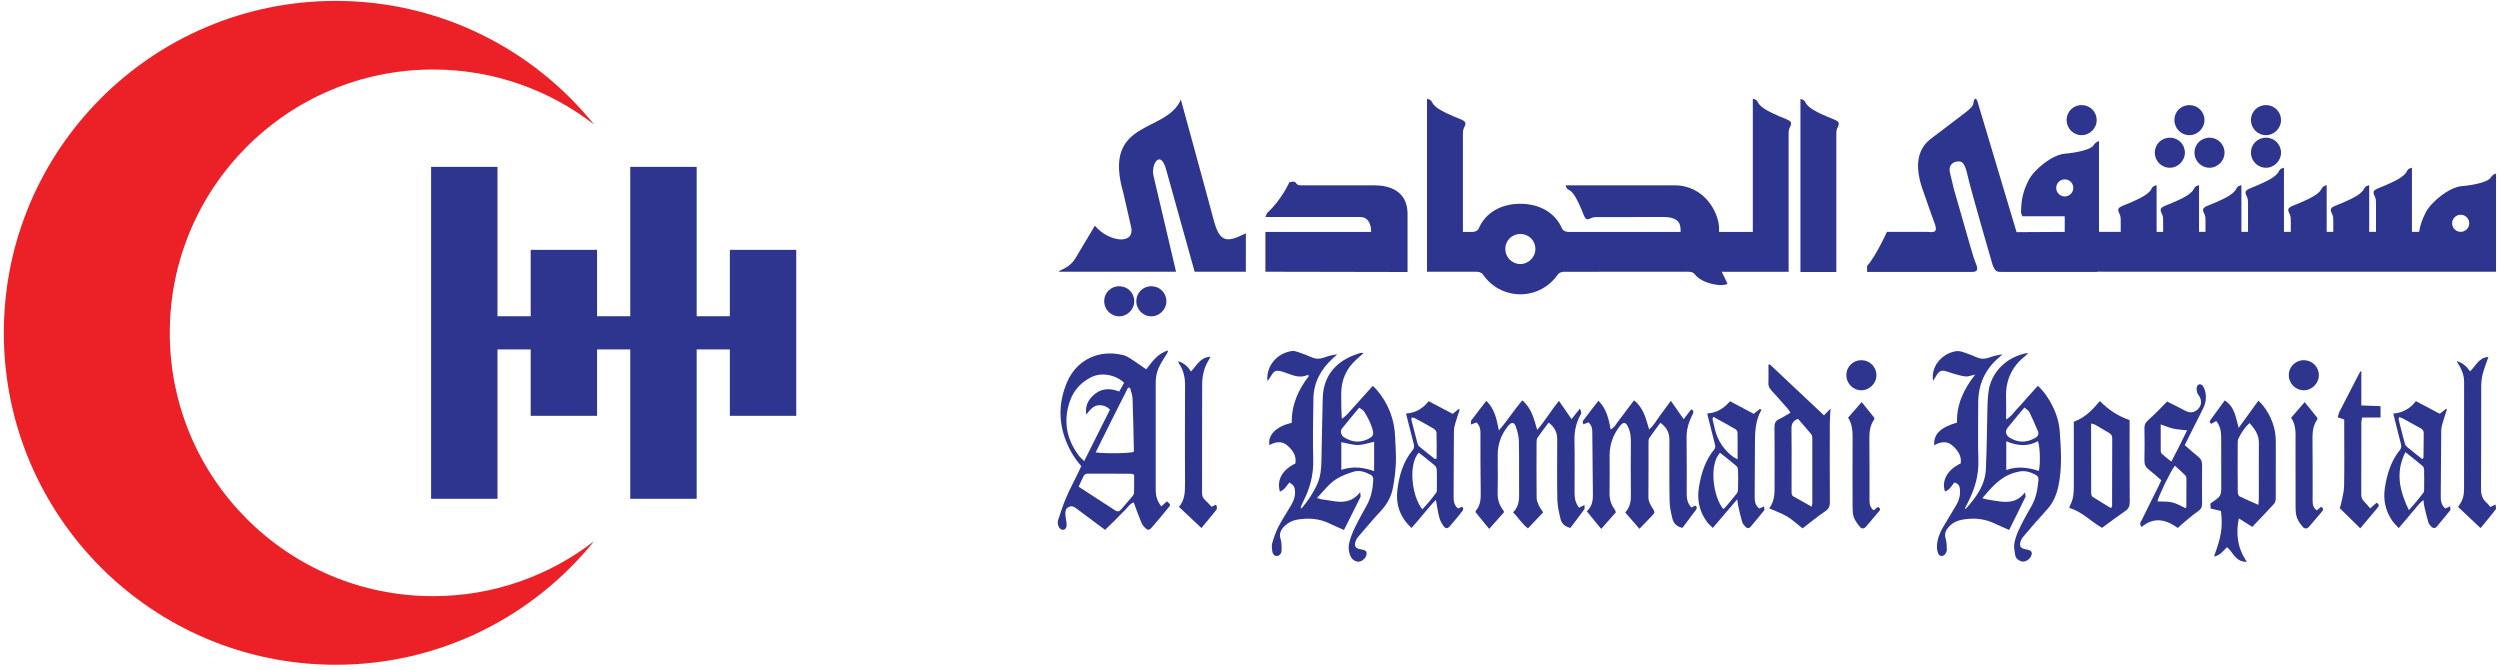 <svg width="321" height="86" viewBox="0 0 321 86" fill="none" xmlns="http://www.w3.org/2000/svg">
<g clip-path="url(#clip0_1958_4066)">
<path fill-rule="evenodd" clip-rule="evenodd" d="M261.662 49.537C262.484 50.291 263.041 51.145 263.507 52.061C264.052 53.123 264.392 54.253 264.475 55.442C264.641 57.765 264.787 60.092 264.301 62.402C264.064 63.52 263.645 64.543 262.847 65.412C261.812 66.538 260.817 67.707 259.822 68.868C259.644 69.082 259.494 69.35 259.415 69.615C259.276 70.129 259.474 70.397 260.011 70.508C260.035 70.512 260.063 70.516 260.086 70.52C260.785 70.654 260.959 70.824 260.849 71.25C260.702 71.819 260.007 72.246 259.514 72.072C259.134 71.938 258.83 71.685 258.763 71.314C258.668 70.78 258.55 70.216 258.652 69.698C258.779 69.015 259.063 68.347 259.367 67.715C259.822 66.767 260.339 65.851 260.864 64.938C261.453 63.903 261.627 62.774 261.737 61.624C261.769 61.324 261.658 61.126 261.398 60.98C260.726 60.613 260.023 60.388 259.245 60.55C259.036 60.593 258.826 60.641 258.625 60.7C256.843 61.241 255.717 62.56 254.532 63.967C254.797 64.038 254.963 64.097 255.133 64.124C255.686 64.219 256.239 64.322 256.8 64.389C257.989 64.535 259.107 64.417 259.995 63.228C260.035 63.524 260.122 63.706 260.063 63.82C259.391 65.215 258.692 66.597 257.969 68.051C257.27 67.735 256.622 67.443 255.97 67.15C254.659 66.562 253.292 66.475 251.898 66.736C251.254 66.854 250.681 67.15 250.243 67.636C249.856 68.059 249.63 68.513 249.816 69.133C249.954 69.603 249.97 70.113 249.974 70.607C249.974 70.808 249.852 71.057 249.702 71.211C249.409 71.499 249.01 71.432 248.86 71.053C248.738 70.749 248.686 70.389 248.706 70.065C248.753 69.216 249.05 68.43 249.484 67.695C250.049 66.747 250.614 65.795 251.187 64.847C251.55 64.243 251.704 63.599 251.665 62.896C251.641 62.434 251.479 62.09 250.938 61.948C250.59 62.363 250.341 62.912 249.745 63.109C249.251 61.754 250.061 60.277 251.756 59.503C251.886 58.59 251.44 57.899 250.776 57.279C250.014 56.556 249.188 56.722 248.347 57.172C248.279 55.723 249.133 54.889 251.282 54.257C251.214 51.994 252.099 50.015 253.616 48.095C253.063 48.21 252.7 48.376 252.36 48.336C251.807 48.277 251.274 48.095 250.736 47.949C250.424 47.866 250.132 47.728 249.824 47.653C249.263 47.518 249.006 47.637 248.69 48.127C248.536 48.364 248.386 48.605 248.212 48.893C248.058 48.115 248.287 47.191 248.801 46.519C249.385 45.757 250.164 45.263 251.124 45.097C251.42 45.046 251.767 45.109 252.052 45.204C252.66 45.401 253.264 45.634 253.845 45.891C254.371 46.12 254.876 46.1 255.401 45.915C255.943 45.725 256.492 45.559 257.104 45.508C256.989 45.614 256.883 45.721 256.764 45.82C254.888 47.372 253.995 49.359 254.003 51.753C254.011 54.19 253.94 56.623 254.023 59.053C254.098 61.035 253.545 62.821 252.66 64.555C252.53 64.8 252.407 65.049 252.281 65.302C252.36 65.321 252.395 65.341 252.403 65.333C253.742 63.868 254.892 62.276 254.987 60.245C255.113 57.528 255.121 54.806 255.192 52.085C255.208 51.484 255.247 50.88 255.326 50.287C255.65 47.775 257.685 45.757 260.41 45.306C260.252 45.484 260.161 45.622 260.035 45.717C258.269 47.096 257.499 48.901 257.578 51.089C257.61 51.974 257.582 52.859 257.582 53.854C258.281 53.479 258.601 52.894 259.043 52.444C259.49 51.998 259.885 51.5 260.311 51.03C260.746 50.544 261.188 50.062 261.654 49.545M257.606 60.348C259.099 59.815 260.458 60.044 261.793 60.463C262.01 59.535 261.935 57.228 261.666 56.647C260.359 57.378 259.012 57.243 257.606 56.659V60.348ZM259.932 52.33C259.15 53.266 258.447 54.083 257.779 54.925C257.428 55.367 257.546 55.9 258.044 56.201C259.115 56.856 260.197 56.868 261.295 56.24C261.682 56.019 261.832 55.742 261.654 55.336C261.307 54.518 260.963 53.7 260.572 52.906C260.473 52.701 260.205 52.566 259.932 52.33Z" fill="#2E358F"/>
<path fill-rule="evenodd" clip-rule="evenodd" d="M175.117 45.31C174.718 45.662 174.445 45.903 174.173 46.148C172.853 47.333 172.213 48.802 172.213 50.544C172.213 51.607 172.213 52.673 172.292 53.779C172.845 53.42 173.213 52.926 173.631 52.476C174.078 51.99 174.512 51.492 174.955 51.002C175.377 50.532 175.8 50.066 176.262 49.553C176.444 49.726 176.606 49.857 176.736 50.011C178.273 51.796 179.071 53.862 179.138 56.197C179.17 57.267 179.272 58.342 179.233 59.412C179.189 60.451 179.055 61.498 178.873 62.525C178.672 63.674 178.15 64.689 177.329 65.574C176.306 66.676 175.33 67.826 174.358 68.967C174.192 69.161 174.07 69.418 174.011 69.662C173.896 70.14 174.094 70.393 174.583 70.504C174.635 70.516 174.69 70.52 174.741 70.528C175.385 70.654 175.531 70.792 175.456 71.227C175.366 71.728 174.769 72.191 174.303 72.112C173.837 72.032 173.545 71.748 173.371 71.329C173.13 70.721 173.118 70.089 173.296 69.481C173.477 68.857 173.718 68.24 174.007 67.656C174.469 66.712 174.99 65.795 175.496 64.875C176.057 63.86 176.266 62.766 176.329 61.632C176.349 61.296 176.243 61.091 175.942 60.937C175.263 60.581 174.544 60.336 173.786 60.569C173.102 60.783 172.419 61.032 171.803 61.379C170.716 61.987 170.013 62.995 169.101 63.943C169.369 64.018 169.531 64.085 169.705 64.117C170.151 64.192 170.61 64.231 171.052 64.318C172.383 64.567 173.616 64.5 174.643 63.196C174.666 63.52 174.738 63.702 174.682 63.824C173.999 65.215 173.3 66.593 172.569 68.051C171.901 67.751 171.265 67.486 170.653 67.19C169.35 66.562 167.983 66.495 166.585 66.716C165.968 66.818 165.411 67.091 164.969 67.522C164.487 67.984 164.195 68.481 164.428 69.204C164.578 69.666 164.554 70.188 164.554 70.686C164.554 71.073 164.242 71.408 163.942 71.393C163.602 71.373 163.409 71.132 163.369 70.832C163.326 70.472 163.251 70.081 163.349 69.753C163.559 69.03 163.808 68.3 164.151 67.632C164.649 66.676 165.249 65.775 165.795 64.843C166.178 64.192 166.383 63.5 166.241 62.738C166.18 62.422 165.95 62.159 165.55 61.948C165.21 62.386 164.922 62.9 164.337 63.125C163.922 61.608 164.633 60.344 166.328 59.503C166.486 58.567 166.032 57.864 165.356 57.251C164.606 56.572 163.804 56.71 162.99 57.149C162.773 55.845 163.839 54.767 165.862 54.281C165.818 52.033 166.679 50.046 168.074 48.257C167.963 48.194 167.908 48.138 167.88 48.15C167.019 48.541 166.209 48.281 165.396 47.977C165.123 47.874 164.847 47.767 164.566 47.692C163.839 47.506 163.618 47.601 163.239 48.206C163.101 48.427 162.95 48.644 162.808 48.861C162.804 48.873 162.761 48.861 162.729 48.857C162.591 46.953 163.97 45.354 165.877 45.069C166.126 45.03 166.407 45.113 166.652 45.196C167.256 45.405 167.86 45.626 168.445 45.887C168.974 46.12 169.472 46.1 170.001 45.914C170.543 45.721 171.092 45.551 171.708 45.5C171.518 45.67 171.325 45.836 171.139 46.005C169.606 47.408 168.674 49.098 168.643 51.18C168.607 53.799 168.544 56.414 168.619 59.029C168.678 61.008 168.165 62.805 167.268 64.531C167.149 64.76 167.043 64.99 167.011 65.298C167.078 65.254 167.169 65.227 167.217 65.163C167.995 64.223 168.666 63.224 169.156 62.106C169.567 61.17 169.646 60.178 169.67 59.187C169.737 56.493 169.76 53.799 169.839 51.105C169.938 47.66 172.221 46.025 174.702 45.318C174.773 45.298 174.852 45.318 175.105 45.318M176.436 60.49V56.722C175.674 56.884 175.002 57.133 174.331 57.137C173.639 57.137 172.94 56.904 172.225 56.773V60.328C173.671 59.843 175.034 59.989 176.436 60.49ZM174.524 52.345C173.75 53.278 173.011 54.131 172.316 55.016C172.036 55.383 172.186 55.912 172.612 56.173C173.675 56.825 174.753 56.896 175.863 56.26C176.243 56.047 176.381 55.786 176.286 55.363C176.069 54.435 175.642 53.593 175.125 52.803C175.006 52.63 174.773 52.531 174.528 52.345" fill="#2E358F"/>
<path fill-rule="evenodd" clip-rule="evenodd" d="M202.771 65.187C203.004 65.064 203.166 64.985 203.439 64.843C203.439 65.084 203.502 65.281 203.427 65.388C202.842 66.198 202.234 66.992 201.634 67.786C200.942 67.62 200.516 67.233 200.373 66.636C200.184 65.826 199.982 64.997 199.963 64.171C199.911 61.58 199.943 58.989 199.947 56.398C199.947 55.529 199.619 54.841 198.845 54.265C198.335 54.944 197.853 55.564 197.411 56.212C197.3 56.366 197.296 56.611 197.296 56.812C197.288 59.198 197.277 61.58 197.304 63.958C197.308 64.274 197.458 64.606 197.597 64.91C197.723 65.195 197.924 65.443 198.142 65.783C197.502 66.459 196.874 67.122 196.19 67.845C195.4 67.249 194.95 66.439 194.278 65.791C194.922 65.143 195.057 64.404 195.053 63.591C195.033 61.284 195.072 58.981 195.029 56.682C195.013 56.042 194.851 55.386 194.63 54.778C194.413 54.17 194.081 54.166 193.658 54.668C193.642 54.691 193.623 54.707 193.611 54.731C192.742 55.81 192.307 57.039 192.307 58.416C192.307 60.04 192.335 61.663 192.296 63.283C192.28 64.053 192.457 64.728 192.904 65.353C192.983 65.455 193.034 65.574 193.133 65.751C192.513 66.451 191.893 67.15 191.213 67.912C190.577 67.13 190.001 66.423 189.471 65.779C189.471 65.657 189.459 65.617 189.475 65.605C190.151 64.855 190.135 63.95 190.123 63.026C190.087 60.537 190.087 58.049 190.087 55.564C190.091 55.071 189.997 54.636 189.582 54.241C189.4 54.308 189.191 54.387 188.875 54.51C188.887 54.284 188.835 54.091 188.914 53.98C189.519 53.159 190.159 52.353 190.842 51.468C191.92 52.499 192.165 53.798 192.454 55.264C193.579 53.972 194.409 52.641 195.46 51.405C196.645 52.396 196.957 53.751 197.379 55.201C198.414 53.996 199.161 52.7 200.168 51.472C200.709 52.258 201.215 52.985 201.788 53.814C202.155 53.348 202.475 52.949 202.866 52.452C202.949 52.708 203.04 52.87 203.032 53.016C203.024 53.163 202.913 53.305 202.842 53.443C202.352 54.399 202.147 55.394 202.163 56.473C202.206 58.752 202.175 61.031 202.175 63.306C202.175 63.97 202.285 64.602 202.767 65.191" fill="#2E358F"/>
<path fill-rule="evenodd" clip-rule="evenodd" d="M217.161 65.156C217.351 65.073 217.532 64.99 217.698 64.918C217.947 65.116 217.888 65.302 217.746 65.487C217.177 66.246 216.608 67.004 216.031 67.774C215.312 67.64 214.89 67.206 214.74 66.597C214.55 65.843 214.384 65.061 214.372 64.287C214.329 61.695 214.356 59.104 214.352 56.513C214.352 55.545 214.032 54.917 213.199 54.285C212.717 54.933 212.223 55.573 211.773 56.244C211.655 56.422 211.67 56.698 211.67 56.928C211.662 59.23 211.682 61.533 211.655 63.84C211.647 64.385 211.899 64.784 212.164 65.207C212.524 65.772 212.52 65.803 212.057 66.289C211.576 66.803 211.074 67.308 210.505 67.897C209.861 67.158 209.281 66.491 208.68 65.799C209.34 65.096 209.419 64.29 209.407 63.429C209.375 61.15 209.391 58.875 209.403 56.596C209.403 55.956 209.304 55.343 209.024 54.767C208.735 54.186 208.439 54.163 208.032 54.664C208.013 54.684 207.997 54.704 207.981 54.727C207.109 55.836 206.673 57.091 206.673 58.492C206.673 60.06 206.701 61.632 206.666 63.204C206.646 63.998 206.808 64.705 207.282 65.349C207.357 65.452 207.396 65.578 207.487 65.768C206.891 66.443 206.282 67.131 205.595 67.913C204.967 67.142 204.378 66.424 203.743 65.645C204.647 64.844 204.533 63.809 204.521 62.785C204.489 60.328 204.461 57.868 204.45 55.407C204.45 54.96 204.331 54.585 203.98 54.23C203.786 54.301 203.577 54.376 203.3 54.478C203.276 54.321 203.182 54.135 203.241 54.06C203.881 53.195 204.544 52.345 205.24 51.453C206.294 52.511 206.555 53.791 206.808 55.134C207.353 54.866 207.546 54.356 207.866 53.969C208.202 53.562 208.502 53.128 208.818 52.709C209.134 52.29 209.45 51.879 209.814 51.401C211.038 52.381 211.335 53.744 211.749 55.146C212.385 54.585 212.725 53.906 213.175 53.317C213.614 52.736 214.044 52.136 214.538 51.465C215.099 52.266 215.605 52.989 216.181 53.819C216.545 53.353 216.853 52.954 217.153 52.559C217.445 52.677 217.477 52.863 217.386 53.084C217.319 53.254 217.232 53.416 217.153 53.582C216.758 54.423 216.541 55.288 216.557 56.232C216.596 58.614 216.572 60.996 216.572 63.378C216.572 64.014 216.671 64.626 217.161 65.152" fill="#2E358F"/>
<path fill-rule="evenodd" clip-rule="evenodd" d="M234.202 53.325C234.494 53.029 234.723 52.796 235.035 52.472C235 53.167 234.948 53.732 234.948 54.293C234.94 57.694 234.932 61.095 234.956 64.496C234.96 65.061 234.774 65.373 234.297 65.693C233.325 66.337 232.432 67.091 231.445 67.846C230.824 67.36 230.208 66.775 229.501 66.341C228.806 65.918 228.016 65.649 227.171 65.27C227.929 64.251 227.858 63.121 227.854 61.999C227.85 59.618 227.87 57.24 227.842 54.862C227.834 54.352 227.972 54.032 228.454 53.807C228.936 53.59 229.379 53.286 229.892 52.989C229.75 52.78 229.647 52.602 229.521 52.452C228.826 51.662 228.123 50.864 227.412 50.086C227.163 49.817 227.048 49.537 227.064 49.17C227.092 48.399 227.068 47.625 227.068 46.851C227.127 46.827 227.178 46.8 227.238 46.78C229.549 48.96 231.867 51.137 234.202 53.333M232.626 65.057C232.669 64.808 232.701 64.705 232.701 64.606C232.705 61.834 232.709 59.061 232.701 56.288C232.701 56.11 232.681 55.893 232.578 55.77C232.013 55.087 231.425 54.423 230.864 53.779C230.173 54.048 230.019 54.471 230.026 55.063C230.058 56.841 230.038 58.618 230.038 60.4V63.066C230.038 63.327 230.015 63.595 230.299 63.757C231.038 64.168 231.772 64.583 232.622 65.057" fill="#2E358F"/>
<path fill-rule="evenodd" clip-rule="evenodd" d="M288.492 72.139C287.022 72.171 286.758 70.922 285.952 70.251C285.466 70.709 285.071 71.325 284.277 71.46C285.249 68.793 285.411 67.754 285.17 65.614C284.759 65.515 284.328 65.412 283.846 65.297C283.834 65.041 283.819 64.788 283.815 64.646C284.226 64.346 284.589 64.14 284.873 63.856C285.201 63.516 285.209 63.054 285.209 62.6C285.201 60.482 285.209 58.361 285.201 56.244C285.201 55.486 285.11 54.735 284.569 54.059C284.332 54.19 284.119 54.308 283.917 54.419C283.621 54.214 283.744 54.036 283.874 53.858C284.447 53.068 285.019 52.282 285.648 51.421C286.943 52.215 287.05 53.562 287.449 54.937C288.322 53.728 289.116 52.634 289.969 51.453C290.182 51.666 290.384 51.828 290.534 52.021C291.612 53.392 292.209 54.932 292.213 56.671C292.22 59.104 292.22 61.537 292.209 63.97C292.205 64.211 292.145 64.515 291.991 64.685C291.091 65.677 290.155 66.641 289.187 67.652C288.665 67.324 288.112 66.972 287.469 66.562C287.05 68.592 287.311 70.393 288.488 72.139M288.831 54.316C288.164 54.948 287.761 55.62 287.405 56.327C287.342 56.457 287.322 56.631 287.322 56.781C287.314 58.926 287.311 61.071 287.33 63.216C287.33 63.394 287.433 63.666 287.571 63.737C288.326 64.109 289.104 64.433 289.981 64.823C290.001 64.433 290.036 64.18 290.036 63.927C290.036 61.573 290.024 59.218 290.04 56.864C290.052 55.841 289.538 55.09 288.831 54.316Z" fill="#2E358F"/>
<path fill-rule="evenodd" clip-rule="evenodd" d="M269.899 67.774C268.453 66.945 267.335 65.709 265.708 65.215C265.736 65.088 265.736 64.982 265.787 64.899C266.202 64.164 266.277 63.366 266.277 62.548C266.277 60.04 266.277 57.532 266.277 55.02V54.151C267.699 53.637 268.675 52.638 269.619 51.492C270.709 52.602 271.953 53.432 273.442 53.937V54.672C273.442 57.939 273.43 61.205 273.458 64.472C273.458 65.001 273.3 65.337 272.854 65.637C271.846 66.321 270.879 67.059 269.903 67.77M271.06 65.246C271.131 65.076 271.191 65.009 271.191 64.942C271.199 62.039 271.199 59.139 271.21 56.24C271.21 55.904 271.037 55.719 270.764 55.561C270.164 55.221 269.575 54.858 268.979 54.514C268.856 54.447 268.702 54.435 268.497 54.384C268.497 57.406 268.497 60.356 268.505 63.307C268.505 63.473 268.568 63.71 268.69 63.789C269.457 64.287 270.247 64.753 271.064 65.246" fill="#2E358F"/>
<path fill-rule="evenodd" clip-rule="evenodd" d="M274.986 67.656C274.627 67.233 274.895 66.993 275.01 66.759C275.697 65.341 276.408 63.935 277.111 62.521C277.234 62.264 277.356 62.004 277.514 61.668C276.973 61.202 276.452 60.72 275.895 60.289C275.5 59.985 275.338 59.641 275.346 59.152C275.373 57.737 275.37 56.323 275.346 54.913C275.342 54.479 275.512 54.222 275.844 53.93C276.657 53.219 277.392 52.425 278.261 51.556C278.936 51.895 279.738 52.278 280.524 52.709C281.01 52.974 281.457 53.053 281.95 52.745C282.61 52.33 282.807 51.591 282.416 50.912C282.326 50.754 282.175 50.611 282.132 50.446C282.069 50.201 282.006 49.928 282.073 49.699C282.187 49.276 282.59 49.221 282.855 49.569C282.962 49.707 283.037 49.889 283.092 50.059C283.341 50.872 283.262 51.666 282.89 52.425C282.515 53.203 282.108 53.973 281.721 54.747C281.33 55.522 280.947 56.296 280.52 57.157C281.093 57.651 281.654 58.168 282.254 58.642C282.622 58.934 282.756 59.262 282.748 59.724C282.729 61.371 282.729 63.023 282.748 64.67C282.756 65.144 282.586 65.409 282.183 65.681C281.504 66.135 280.892 66.696 280.26 67.218C280.054 67.388 279.873 67.569 279.632 67.79C278.123 66.712 276.578 66.317 274.99 67.66M280.639 65.251C280.674 65.195 280.726 65.16 280.726 65.12C280.734 63.892 280.746 62.667 280.738 61.443C280.738 61.3 280.678 61.119 280.576 61.02C280.149 60.601 279.703 60.202 279.252 59.791C278.628 60.629 277.072 63.88 277.021 64.382C277.653 64.417 278.312 64.366 278.917 64.508C279.517 64.654 280.066 64.994 280.639 65.251ZM280.825 55.253C280.153 55.174 279.596 55.154 279.063 55.036C278.537 54.917 278.04 54.704 277.435 54.494C277.435 55.691 277.427 56.785 277.439 57.876C277.439 58.018 277.503 58.204 277.605 58.294C277.965 58.618 278.36 58.911 278.802 59.27C279.521 57.876 280.189 56.592 280.825 55.253Z" fill="#2E358F"/>
<path fill-rule="evenodd" clip-rule="evenodd" d="M181.231 67.794C179.757 66.4 179.204 64.776 179.422 62.943C179.639 61.083 180.148 59.289 181.389 57.788C181.626 57.504 181.582 57.227 181.499 56.907C181.171 55.667 180.867 54.419 180.531 53.1C181.744 53.017 182.68 52.471 183.439 51.516C184.482 52.065 185.509 52.602 186.528 53.135C186.792 52.922 187.01 52.736 187.243 52.562C187.27 52.539 187.337 52.562 187.44 52.574C187.243 53.171 187.033 53.751 186.86 54.348C186.765 54.672 186.69 55.011 186.686 55.343C186.658 58.144 186.654 60.944 186.646 63.745C186.642 64.302 186.682 64.847 187.187 65.266C187.243 65.258 187.326 65.266 187.389 65.23C187.547 65.159 187.713 64.95 187.851 65.207C187.902 65.301 187.855 65.511 187.78 65.609C187.255 66.269 186.717 66.925 186.164 67.561C185.884 67.889 185.627 67.909 185.37 67.569C185.125 67.241 184.916 66.854 184.809 66.459C184.624 65.76 184.525 65.033 184.367 64.183C183.233 65.341 182.345 66.597 181.227 67.794M182.171 58.124C180.836 59.546 181.215 63.627 182.629 65.4C183.285 64.705 183.881 63.982 184.43 63.228C184.513 63.117 184.489 62.923 184.493 62.769C184.497 61.987 184.513 61.201 184.486 60.423C184.478 60.21 184.41 59.929 184.264 59.799C183.589 59.214 182.874 58.673 182.175 58.124M184.256 58.95C184.328 58.922 184.395 58.89 184.462 58.863C184.462 57.753 184.482 56.643 184.446 55.533C184.438 55.355 184.225 55.122 184.047 55.015C183.273 54.557 182.479 54.135 181.685 53.704C181.566 53.641 181.412 53.641 181.254 53.605C181.239 53.747 181.207 53.83 181.223 53.898C181.472 54.881 181.717 55.869 181.981 56.852C182.029 57.022 182.1 57.219 182.226 57.326C182.894 57.879 183.581 58.413 184.256 58.95Z" fill="#2E358F"/>
<path fill-rule="evenodd" clip-rule="evenodd" d="M313.973 65.298C314.163 65.207 314.325 65.136 314.605 65.001C314.605 65.234 314.669 65.436 314.597 65.535C314.041 66.238 313.456 66.917 312.887 67.608C312.662 67.877 312.409 67.841 312.196 67.636C312.03 67.478 311.856 67.273 311.797 67.059C311.599 66.384 311.437 65.701 311.279 65.013C311.224 64.792 311.216 64.563 311.177 64.204C310.651 64.563 310.387 65.009 310.051 65.381C309.715 65.756 309.407 66.151 309.083 66.534C308.743 66.929 308.4 67.328 307.993 67.806C307.661 67.431 307.353 67.146 307.124 66.811C306.267 65.531 305.986 64.124 306.223 62.615C306.5 60.862 306.998 59.195 308.147 57.777C308.36 57.516 308.348 57.275 308.273 56.975C307.938 55.711 307.63 54.439 307.298 53.104C308.51 53.001 309.474 52.464 310.197 51.5C311.264 52.069 312.271 52.602 313.266 53.127C313.566 52.894 313.819 52.697 314.076 52.495C314.116 52.523 314.147 52.551 314.187 52.578C313.997 53.167 313.792 53.752 313.618 54.348C313.535 54.644 313.464 54.96 313.456 55.268C313.428 58.041 313.405 60.81 313.393 63.583C313.389 64.184 313.393 64.796 313.981 65.298M309.293 65.499C310.043 64.713 310.6 63.99 311.157 63.279C311.232 63.184 311.256 63.034 311.256 62.908C311.264 62.047 311.271 61.19 311.256 60.328C311.252 60.163 311.189 59.941 311.07 59.843C310.375 59.25 309.648 58.689 308.854 58.053C307.547 60.641 308.1 62.987 309.293 65.499ZM311.023 58.958C311.121 58.816 311.177 58.776 311.177 58.733C311.189 57.69 311.192 56.647 311.208 55.604C311.212 55.3 311.054 55.13 310.797 54.988C310.027 54.569 309.269 54.135 308.502 53.716C308.368 53.645 308.214 53.621 308.025 53.558C308.009 53.712 307.969 53.819 307.997 53.91C308.25 54.921 308.503 55.936 308.779 56.943C308.822 57.109 308.941 57.279 309.071 57.39C309.699 57.915 310.347 58.413 311.023 58.954" fill="#2E358F"/>
<path fill-rule="evenodd" clip-rule="evenodd" d="M226.167 52.626C225.334 54.068 225.338 55.636 225.334 57.208C225.334 59.404 225.298 61.605 225.302 63.801C225.302 64.35 225.361 64.903 225.91 65.294C226.068 65.219 226.226 65.144 226.491 65.017C226.511 65.227 226.598 65.432 226.527 65.519C225.954 66.242 225.357 66.949 224.761 67.652C224.563 67.885 224.311 67.838 224.129 67.652C223.947 67.466 223.762 67.245 223.694 67.012C223.497 66.364 223.351 65.701 223.205 65.037C223.145 64.792 223.126 64.543 223.062 64.105C221.96 65.401 220.977 66.554 219.926 67.782C219.657 67.51 219.393 67.301 219.199 67.04C218.204 65.701 217.876 64.196 218.141 62.576C218.425 60.826 218.927 59.152 220.088 57.737C220.282 57.5 220.254 57.271 220.187 57.007C219.883 55.841 219.598 54.672 219.302 53.503C219.27 53.385 219.251 53.258 219.215 53.084C220.455 53.025 221.356 52.409 222.138 51.52C223.169 52.065 224.172 52.598 225.18 53.136C225.464 52.907 225.725 52.701 225.981 52.496C226.041 52.539 226.104 52.587 226.167 52.626ZM220.842 58.129C219.377 59.78 220.025 63.872 221.249 65.337C221.312 65.306 221.403 65.29 221.447 65.239C221.976 64.615 222.509 63.998 223.007 63.355C223.126 63.208 223.161 62.967 223.165 62.766C223.185 61.984 223.185 61.202 223.165 60.423C223.157 60.226 223.11 59.965 222.979 59.855C222.284 59.258 221.557 58.697 220.842 58.133M219.981 53.511C219.914 53.716 219.875 53.768 219.887 53.815C219.989 54.273 220.092 54.735 220.21 55.19C220.579 56.625 221.364 57.789 222.565 58.681C222.695 58.78 222.857 58.84 223.106 58.966C223.106 57.757 223.114 56.663 223.098 55.573C223.094 55.415 222.991 55.197 222.861 55.123C221.929 54.577 220.973 54.064 219.977 53.515" fill="#2E358F"/>
<path fill-rule="evenodd" clip-rule="evenodd" d="M315.427 46.357C316.272 46.618 316.738 47.076 317.153 47.68C317.903 46.969 318.302 45.887 319.511 45.835C319.243 46.633 318.946 47.352 318.761 48.095C318.63 48.624 318.591 49.181 318.587 49.726C318.575 54.067 318.603 58.413 318.563 62.758C318.555 63.532 318.753 64.12 319.345 64.614C319.507 64.745 319.618 64.938 319.744 65.096C319.997 64.981 320.155 64.906 320.435 64.78C320.443 65.029 320.542 65.293 320.447 65.416C319.823 66.226 319.156 67.012 318.5 67.806C317.54 66.905 316.612 66.028 315.628 65.1C315.652 65.056 315.719 64.918 315.802 64.8C316.248 64.199 316.383 63.516 316.383 62.797C316.391 58.191 316.383 53.586 316.391 48.984C316.391 48.059 315.996 47.273 315.431 46.361" fill="#2E358F"/>
<path fill-rule="evenodd" clip-rule="evenodd" d="M151.289 46.381C152.04 46.614 152.518 47.064 152.92 47.696C153.675 46.922 154.105 45.871 155.421 45.804C155.322 46.002 155.275 46.128 155.196 46.247C154.595 47.187 154.366 48.237 154.358 49.316C154.335 53.969 154.35 58.622 154.342 63.275C154.342 63.639 154.433 63.931 154.71 64.184C155.002 64.449 155.259 64.749 155.567 65.065C155.737 64.982 155.895 64.907 156.073 64.824C156.12 64.867 156.223 64.911 156.227 64.966C156.239 65.132 156.274 65.345 156.183 65.456C155.551 66.262 154.888 67.044 154.263 67.798C153.288 66.878 152.352 65.997 151.376 65.081C152.111 64.263 152.162 63.212 152.158 62.126C152.142 57.915 152.138 53.708 152.162 49.498C152.17 48.471 151.968 47.53 151.38 46.673C151.34 46.618 151.34 46.539 151.293 46.385" fill="#2E358F"/>
<path fill-rule="evenodd" clip-rule="evenodd" d="M304.339 65.274C304.651 64.993 304.9 64.772 305.157 64.547C305.414 64.705 305.528 64.883 305.335 65.127C304.576 66.036 303.814 66.941 303.059 67.837C302.167 66.96 301.321 66.131 300.417 65.242C300.448 65.147 300.535 64.962 300.575 64.764C300.725 63.998 300.962 63.228 300.982 62.461C301.029 59.874 300.998 57.283 300.998 54.691V53.87C300.729 53.775 300.488 53.688 300.164 53.574C300.239 53.337 300.275 53.084 300.389 52.859C301.25 51.176 302.123 49.497 302.992 47.818C303.016 47.775 303.063 47.743 303.194 47.605V52.057C304.059 52.088 304.841 52.12 305.663 52.151V53.609H303.3C303.257 53.858 303.198 54.028 303.198 54.198C303.19 57.287 303.198 60.372 303.186 63.461C303.186 63.824 303.277 64.12 303.537 64.381C303.814 64.653 304.059 64.958 304.339 65.274Z" fill="#2E358F"/>
<path fill-rule="evenodd" clip-rule="evenodd" d="M294.18 53.637C294.788 52.942 295.321 52.326 295.922 51.63C296.502 52.353 297.044 53.025 297.549 53.649C297.541 53.775 297.557 53.839 297.533 53.874C296.976 54.644 296.917 55.502 296.925 56.414C296.961 58.977 296.937 61.545 296.941 64.109C296.941 64.63 296.933 65.159 297.482 65.527C297.668 65.369 297.845 65.219 298.011 65.076C298.315 65.242 298.371 65.424 298.165 65.661C297.597 66.321 297.032 66.984 296.467 67.648C296.218 67.936 295.906 67.909 295.697 67.672C295.396 67.32 295.096 66.929 294.938 66.502C294.784 66.072 294.756 65.578 294.752 65.112C294.737 62.311 294.741 59.511 294.745 56.71C294.752 55.663 294.839 54.613 294.18 53.641" fill="#2E358F"/>
<path fill-rule="evenodd" clip-rule="evenodd" d="M240.581 65.523C240.771 65.373 240.949 65.231 241.134 65.084C241.399 65.231 241.494 65.392 241.277 65.641C240.708 66.305 240.147 66.965 239.582 67.632C239.333 67.928 239.025 67.905 238.824 67.664C238.512 67.288 238.203 66.874 238.034 66.427C237.88 66.025 237.876 65.555 237.872 65.112C237.86 62.26 237.856 59.408 237.872 56.56C237.88 55.561 237.899 54.573 237.295 53.625C237.86 52.981 238.413 52.345 239.041 51.627C239.618 52.345 240.159 53.013 240.66 53.637C240.656 53.756 240.676 53.823 240.649 53.858C240.052 54.672 240.02 55.592 240.028 56.548C240.064 59.037 240.036 61.521 240.044 64.006C240.044 64.551 240.028 65.112 240.577 65.523" fill="#2E358F"/>
<path fill-rule="evenodd" clip-rule="evenodd" d="M265.356 15.392C265.368 14.302 266.229 13.476 267.331 13.496C268.377 13.516 269.207 14.353 269.215 15.404C269.227 16.466 268.33 17.363 267.271 17.355C266.197 17.347 265.34 16.47 265.356 15.388" fill="#2E358F"/>
<path fill-rule="evenodd" clip-rule="evenodd" d="M147.177 47.42C147.971 46.385 148.674 45.377 149.994 44.986C149.942 45.129 149.919 45.271 149.847 45.381C149.591 45.812 149.302 46.223 149.057 46.657C148.627 47.423 148.39 48.237 148.394 49.126C148.402 53.704 148.402 58.286 148.394 62.864C148.394 63.643 148.56 64.354 149.121 65.013C149.381 64.78 149.606 64.575 149.836 64.369C150.321 64.792 150.341 64.804 150.005 65.211C149.302 66.072 148.587 66.917 147.861 67.758C147.572 68.09 147.375 68.106 147.059 67.806C146.857 67.612 146.668 67.368 146.557 67.111C146.209 66.269 145.901 65.404 145.562 64.5C145.052 64.685 144.768 65.207 144.357 65.586C143.95 65.965 143.587 66.38 143.192 66.771C142.781 67.182 142.358 67.577 141.892 68.031C141.552 67.782 141.213 67.533 140.881 67.284C139.984 66.617 139.091 65.953 138.199 65.282C137.91 65.061 137.638 64.915 137.251 65.084C136.856 65.258 136.792 65.598 136.792 65.93C136.792 66.317 136.883 66.708 136.939 67.095C137.01 67.62 136.883 67.944 136.571 68.019C136.235 68.094 135.912 67.778 135.825 67.261C135.801 67.111 135.809 66.941 135.852 66.803C136.184 65.839 136.476 64.855 136.883 63.923C137.381 62.766 137.977 61.652 138.527 60.514C138.629 60.305 138.724 60.091 138.835 59.846C138.001 58.898 137.361 57.844 136.903 56.694C135.86 54.099 135.943 51.508 137.053 48.98C138.29 46.167 141.138 44.844 144.179 45.587C144.511 45.666 144.827 45.832 145.115 46.013C145.779 46.44 146.427 46.91 147.177 47.423M144.337 49.142C143.207 48.091 141.422 47.787 140.142 48.419C138.787 49.087 137.839 50.137 137.365 51.532C136.5 54.068 136.931 56.426 138.574 58.567C138.728 58.768 138.929 58.93 139.206 59.207C140.344 56.935 141.426 54.767 142.524 52.59C142.121 52.199 141.683 52.025 141.189 52.025C140.391 52.025 139.964 52.626 139.478 53.226C139.324 52.223 139.648 51.488 140.28 50.852C141.26 49.869 142.417 49.77 143.705 50.272C143.946 49.841 144.144 49.481 144.337 49.138M145.617 60.964C145.447 60.893 145.376 60.834 145.309 60.834C143.413 60.822 141.517 60.81 139.617 60.818C139.463 60.818 139.238 60.941 139.17 61.067C138.922 61.517 138.728 61.999 138.503 62.497C140.114 63.54 141.651 64.531 143.18 65.531C143.488 65.732 143.709 65.689 143.942 65.42C144.416 64.859 144.914 64.31 145.384 63.745C145.494 63.611 145.605 63.425 145.613 63.263C145.633 62.485 145.621 61.711 145.621 60.961M145.103 49.809C145.02 49.794 144.93 49.782 144.847 49.77C143.448 52.523 142.058 55.28 140.687 58.085C141.773 58.263 144.997 58.215 145.566 58.029C145.573 57.935 145.593 57.836 145.589 57.733C145.542 55.545 145.502 53.353 145.419 51.164C145.404 50.71 145.218 50.264 145.107 49.813" fill="#2E358F"/>
<path fill-rule="evenodd" clip-rule="evenodd" d="M279.194 15.392C279.205 14.302 280.067 13.476 281.169 13.496C282.211 13.516 283.045 14.353 283.053 15.404C283.065 16.466 282.168 17.363 281.109 17.355C280.035 17.347 279.178 16.47 279.194 15.388" fill="#2E358F"/>
<path fill-rule="evenodd" clip-rule="evenodd" d="M276.681 19.576C276.693 18.485 277.554 17.66 278.656 17.68C279.703 17.699 280.532 18.537 280.54 19.587C280.548 20.646 279.655 21.547 278.593 21.539C277.518 21.531 276.661 20.654 276.677 19.572" fill="#2E358F"/>
<path fill-rule="evenodd" clip-rule="evenodd" d="M281.773 19.576C281.785 18.485 282.646 17.66 283.748 17.68C284.791 17.699 285.624 18.537 285.632 19.587C285.644 20.646 284.747 21.547 283.688 21.539C282.618 21.531 281.757 20.654 281.773 19.572" fill="#2E358F"/>
<path fill-rule="evenodd" clip-rule="evenodd" d="M289.025 15.392C289.036 14.302 289.898 13.476 291 13.496C292.046 13.516 292.876 14.353 292.884 15.404C292.896 16.466 291.999 17.363 290.94 17.355C289.866 17.347 289.013 16.47 289.025 15.388" fill="#2E358F"/>
<path fill-rule="evenodd" clip-rule="evenodd" d="M289.025 19.576C289.036 18.485 289.898 17.66 291 17.68C292.046 17.699 292.876 18.537 292.884 19.587C292.896 20.646 291.999 21.547 290.94 21.539C289.866 21.531 289.013 20.654 289.025 19.572" fill="#2E358F"/>
<path fill-rule="evenodd" clip-rule="evenodd" d="M293.883 48.146C293.895 47.056 294.756 46.231 295.858 46.25C296.905 46.27 297.734 47.108 297.742 48.158C297.754 49.221 296.857 50.117 295.799 50.11C294.724 50.102 293.867 49.225 293.883 48.142" fill="#2E358F"/>
<path fill-rule="evenodd" clip-rule="evenodd" d="M237.073 48.146C237.085 47.056 237.946 46.231 239.048 46.25C240.095 46.27 240.925 47.108 240.933 48.158C240.945 49.221 240.048 50.117 238.989 50.11C237.915 50.102 237.058 49.225 237.073 48.142" fill="#2E358F"/>
<path fill-rule="evenodd" clip-rule="evenodd" d="M145.906 38.647C145.917 37.556 146.779 36.731 147.881 36.754C148.927 36.774 149.757 37.612 149.765 38.662C149.777 39.725 148.88 40.621 147.817 40.614C146.747 40.606 145.886 39.729 145.902 38.647" fill="#2E358F"/>
<path fill-rule="evenodd" clip-rule="evenodd" d="M141.781 38.647C141.793 37.556 142.654 36.731 143.757 36.754C144.803 36.774 145.633 37.612 145.641 38.662C145.653 39.725 144.756 40.621 143.697 40.614C142.623 40.606 141.766 39.729 141.781 38.647Z" fill="#2E358F"/>
<path fill-rule="evenodd" clip-rule="evenodd" d="M135.916 34.886C136.015 34.819 136.157 34.712 136.157 34.712C136.311 34.602 137.382 34.337 138.093 33.144C138.804 31.951 140.581 28.98 140.581 28.98C142.347 31.098 145.847 31.524 145.215 29.052C144.547 26.14 144.247 24.809 144.247 24.809C141.446 15.226 149.757 17.205 151.622 12.781C153.905 21.065 155.884 28.416 155.884 28.416C156.662 31.236 157.622 31.117 159.968 29.956V34.89H153.391L149.726 21.752C149.015 19.149 147.766 21.053 148.11 22.57C148.458 24.082 151.005 34.89 151.005 34.89H135.908L135.916 34.886Z" fill="#2E358F"/>
<path d="M176.053 29.782C176.053 28.645 175.591 27.866 174.674 27.866H162.477C162.477 27.866 162.595 27.424 162.872 27.175C164.554 25.615 165.558 23.395 165.558 23.395L166.032 23.32C166.577 23.32 166.265 23.798 167.043 23.798H176.499C178.245 23.798 180.73 24.402 180.73 27.483V34.925L162.477 34.89V29.782H176.049H176.053Z" fill="#2E358F"/>
<path d="M55.611 76.547C36.939 76.547 21.798 61.411 21.798 42.735C21.798 24.059 36.939 8.926 55.611 8.926C63.396 8.926 70.566 11.565 76.281 15.989C68.468 6.311 56.515 0.117 43.109 0.117C19.574 0.117 0.491 19.2 0.491 42.739C0.491 66.277 19.574 85.356 43.109 85.356C56.515 85.356 68.468 79.162 76.281 69.485C70.566 73.909 63.4 76.547 55.611 76.547Z" fill="#EC2027"/>
<path fill-rule="evenodd" clip-rule="evenodd" d="M93.713 32.081V40.605H89.451V21.428H80.926V40.605H76.664V32.081H68.14V40.605H63.878V21.428H55.353V64.045H63.878V44.867H68.14V53.392H76.664V44.867H80.926V64.045H89.451V44.867H93.713V53.392H102.237V32.081H93.713Z" fill="#2E358F"/>
<path fill-rule="evenodd" clip-rule="evenodd" d="M229.406 15.317C228.166 14.827 226.74 14.203 226.171 13.682C225.476 13.101 225.855 12.876 225.081 12.678L225.069 12.67H225.061V29.778H220.728V29.206C220.645 27.278 218.887 23.794 214.98 23.794H201.029C201.206 24.509 201.404 24.157 201.921 24.777C202.379 25.279 202.933 26.539 203.363 27.637C203.651 28.313 203.829 28.234 204.43 27.949C204.667 27.874 204.817 27.874 205.093 27.874C205.37 27.874 211.24 27.862 213.515 27.862C215.79 27.862 215.79 28.921 215.79 29.778H201.388C201.388 29.778 200.843 29.782 200.606 29.415V29.439C199.745 27.305 197.655 26.164 195.214 26.164C192.773 26.164 190.699 27.294 189.834 29.415C189.597 29.782 189.048 29.782 189.048 29.782H188.542H187.839V17.284C187.839 16.968 187.839 16.798 187.926 16.53C188.246 15.854 188.337 15.653 187.575 15.325C186.334 14.835 184.908 14.211 184.339 13.69C183.64 13.101 184.039 12.88 183.229 12.682V34.929L183.241 34.894H189.633C189.633 34.894 190.178 34.894 190.419 35.261H190.423C191.469 36.786 193.223 37.789 195.214 37.789C197.205 37.789 198.971 36.782 200.017 35.249V35.265C200.254 34.894 200.803 34.898 200.803 34.898C200.803 34.898 215.984 34.886 216.623 34.886C217.263 34.886 217.445 34.996 217.623 35.241C218.476 36.343 220.89 36.896 221.822 36.45L221.075 34.898H226.06H229.659V17.272C229.659 16.96 229.659 16.786 229.746 16.522C230.066 15.846 230.156 15.641 229.394 15.317M195.198 33.906C194.124 33.898 193.271 33.017 193.282 31.939C193.294 30.849 194.159 30.023 195.261 30.043C196.308 30.063 197.138 30.9 197.146 31.951C197.154 33.013 196.261 33.91 195.198 33.902" fill="#2E358F"/>
<path fill-rule="evenodd" clip-rule="evenodd" d="M231.176 34.921H235.786V29.261V17.304C235.786 16.992 235.786 16.818 235.868 16.553C236.188 15.878 236.279 15.677 235.517 15.349C234.277 14.859 232.851 14.235 232.286 13.713C231.591 13.133 231.97 12.908 231.196 12.71L231.188 12.702C231.188 12.702 231.18 12.702 231.176 12.702V34.921Z" fill="#2E358F"/>
<path d="M320.475 22.293H320.467C320.029 22.404 319.796 22.795 319.776 22.842C319.416 23.356 317.742 23.759 316.102 23.897C314.447 24.039 312.136 25.951 311.457 27.29C311.022 28.143 310.754 28.882 310.608 29.775H309.691V21.535L309.679 21.539L309.668 21.543C308.893 21.74 309.273 21.965 308.581 22.546C308.016 23.063 306.59 23.691 305.346 24.181C304.584 24.505 304.675 24.71 304.991 25.386C305.078 25.655 305.078 25.825 305.078 26.137V29.775H304.205V23.778L304.189 23.782H304.181C303.407 23.98 303.786 24.205 303.091 24.786C302.526 25.303 301.1 25.931 299.86 26.417C299.097 26.741 299.184 26.946 299.508 27.622C299.591 27.89 299.595 28.06 299.595 28.376V29.775H298.746V23.778L298.734 23.782H298.726C297.952 23.98 298.331 24.205 297.636 24.786C297.071 25.303 295.645 25.931 294.401 26.417C293.638 26.741 293.725 26.946 294.049 27.622C294.132 27.89 294.136 28.06 294.136 28.376V29.775H293.259V21.535L293.247 21.539L293.239 21.543C292.465 21.74 292.844 21.965 292.149 22.546C291.584 23.063 290.154 23.691 288.914 24.181C288.151 24.505 288.242 24.71 288.558 25.386C288.645 25.655 288.645 25.825 288.645 26.137V29.775H287.796V23.778L287.784 23.782H287.776C287.002 23.98 287.381 24.205 286.686 24.786C286.121 25.303 284.695 25.931 283.455 26.417C282.692 26.741 282.783 26.946 283.103 27.622C283.186 27.89 283.186 28.06 283.186 28.376V29.775H282.357V23.778L282.345 23.782H282.337C281.563 23.98 281.942 24.205 281.247 24.786C280.682 25.303 279.252 25.931 278.012 26.417C277.249 26.741 277.34 26.946 277.66 27.622C277.743 27.89 277.747 28.06 277.747 28.376V29.775H276.91V23.778L276.898 23.782H276.886C276.112 23.98 276.491 24.205 275.8 24.786C275.235 25.303 273.805 25.931 272.564 26.417C271.802 26.741 271.893 26.946 272.213 27.622C272.296 27.89 272.3 28.06 272.3 28.376V29.775H269.511V18.122L269.499 18.126H269.491C269.053 18.24 268.82 18.627 268.8 18.679C268.441 19.192 266.77 19.595 265.126 19.733C263.471 19.876 261.161 21.788 260.481 23.127C259.806 24.466 259.517 25.505 259.502 27.337L259.667 27.768H265.111V29.775L258.929 29.81L253.92 13.07C253.651 12.213 253.383 12.951 253.383 13.255C253.383 13.559 252.964 13.994 252.356 14.448C251.752 14.902 248.07 17.707 248.07 17.707C246.103 19.101 245.858 21.369 246.83 24.229C247.695 26.776 248.366 28.562 248.366 28.562C248.971 30.106 248.062 29.771 247.359 29.771H242.283C242.283 29.771 240.849 32.935 239.735 34.143V34.918H253.181C254.157 34.918 253.889 34.313 253.652 33.705C253.292 32.777 253.32 32.765 250.863 24.225L250.393 22.242C250.089 21.065 250.965 20.729 251.4 20.729C251.834 20.729 252.241 20.693 252.644 22.546C253.047 24.395 255.84 33.974 255.84 33.974C256.176 34.949 256.476 34.914 257.049 34.914H269.282L269.262 34.886L320.491 34.894V22.277L320.479 22.281M265.115 25.224C264.506 25.224 264.017 24.73 264.017 24.126C264.017 23.522 264.51 23.028 265.115 23.028C265.719 23.028 266.213 23.522 266.213 24.126C266.213 24.73 265.719 25.224 265.115 25.224ZM315.952 29.771C315.344 29.771 314.854 29.281 314.854 28.672C314.854 28.064 315.348 27.574 315.952 27.574C316.557 27.574 317.05 28.064 317.05 28.672C317.05 29.281 316.557 29.771 315.952 29.771Z" fill="#2E358F"/>
</g>
<defs>
<clipPath id="clip0_1958_4066">
<rect width="320" height="85.239" fill="white" transform="translate(0.491 0.117)"/>
</clipPath>
</defs>
</svg>
